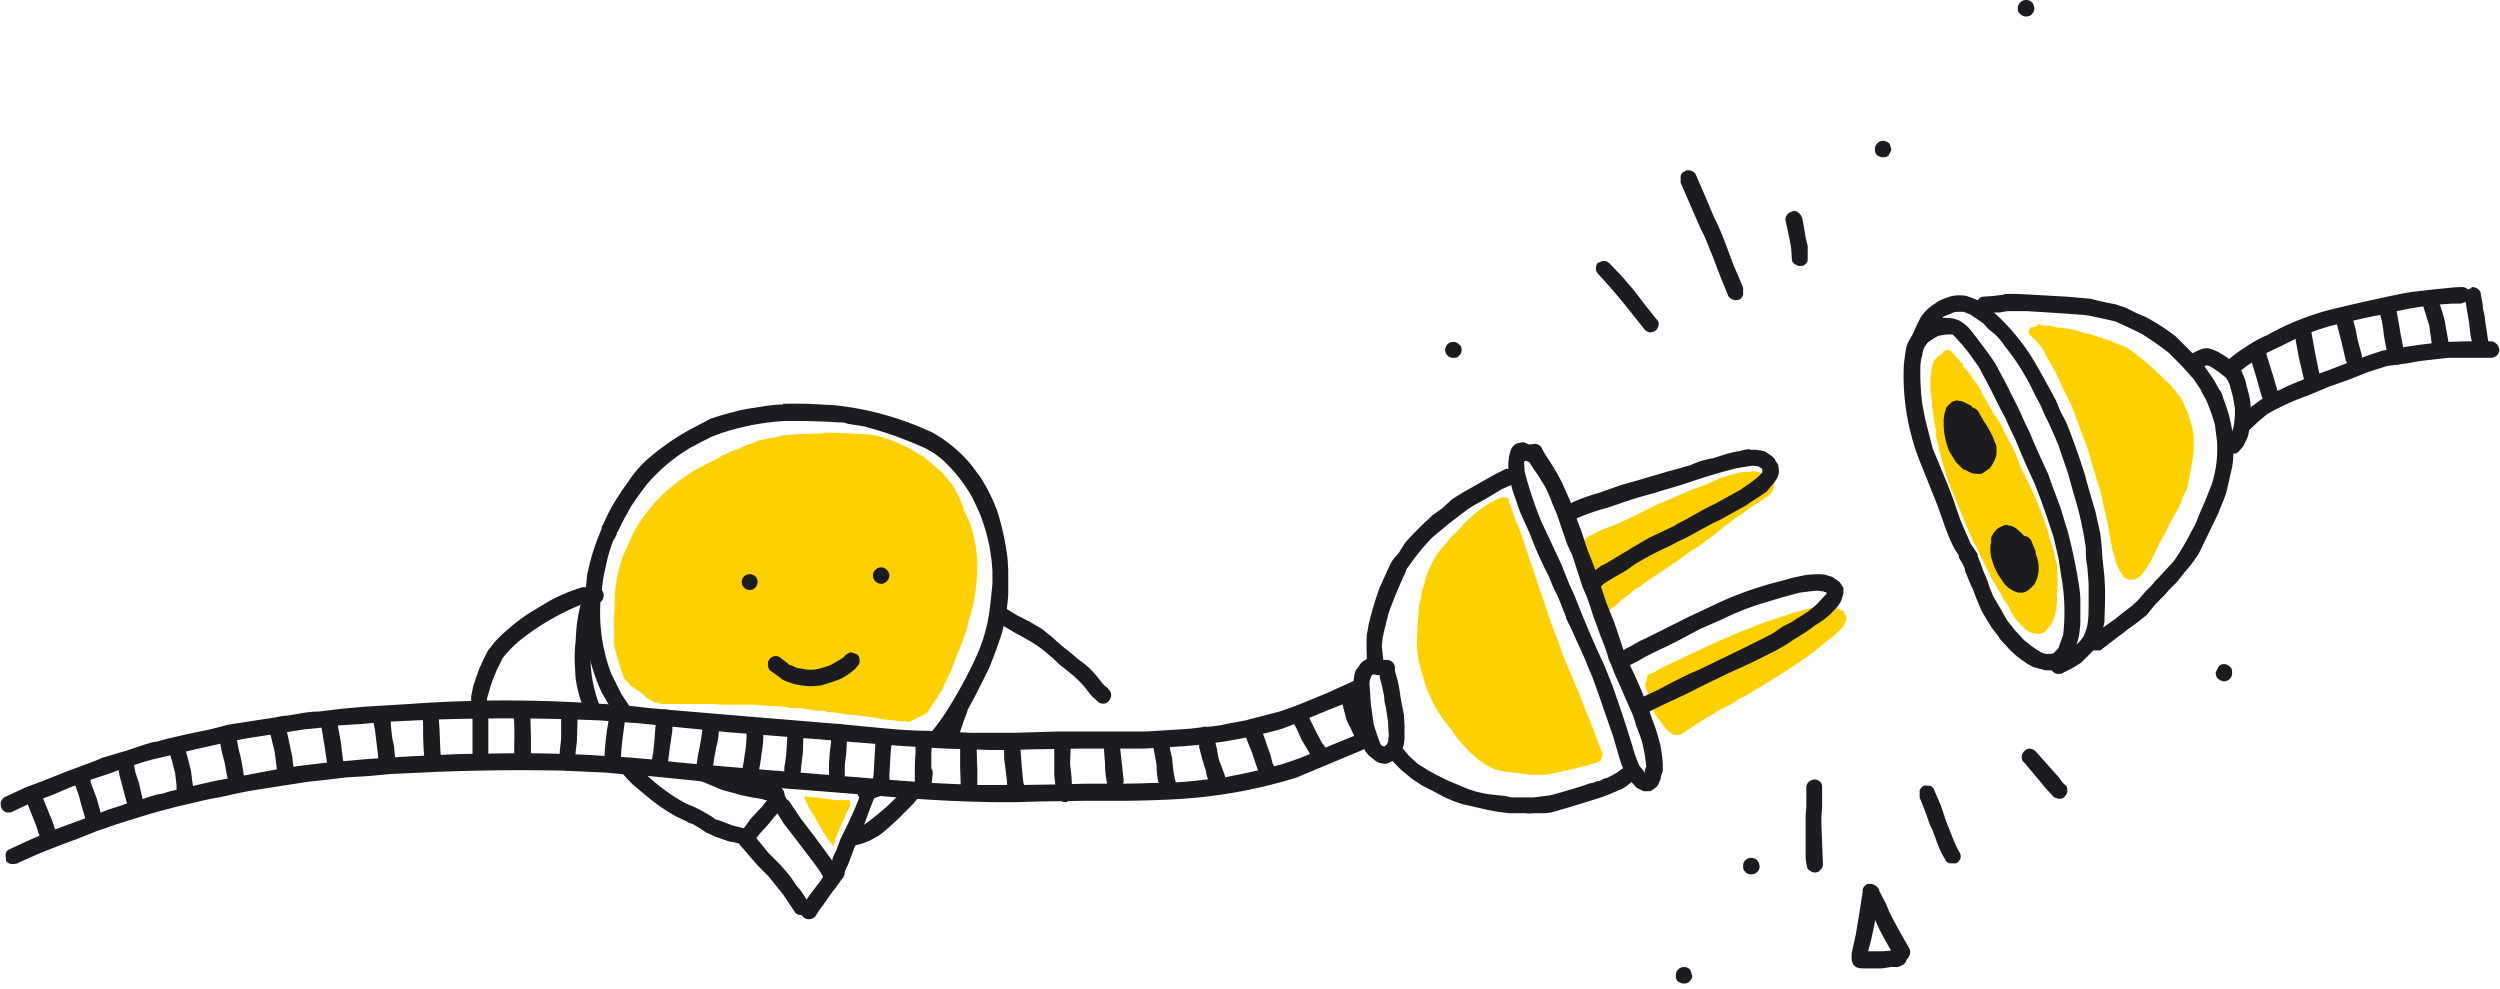 <svg xmlns="http://www.w3.org/2000/svg" width="364" height="144" fill="none"><path fill="#FFD000" d="M119.8 63.1h-.8l-1.6.1h-1l-1.3.1c-.8 0-1.6.2-2.3.4l-.7.1-.4.1-.5.1a5 5 0 01-.6.1l-2.1.8-1.1.5-.9.3-1 .5h-.2l-.7.5-2 1-.8.4-1.2.7-2 1.4-.5.4-.3.3-.2.1-.7.6-1.6 1.6-.3.4-.6.7-.7.9a19.7 19.7 0 00-2.2 4l-.9 2-.3 1-.3 1.1-.2 1v.1l-.2 1.1-.1 1.7v.8l-.1 2v1a17.9 17.9 0 010 2.4l.1 1 .1.3.7 2.4.6 1.7 1 1.1 1.5 1c.4.4.8.8 1.3 1l-.3-.1.8.4 1.2.3H104l.8.1h5.2l.6.1 1.7.1h.7l.7.1h.4l1.2.2h.6c.5 0 1.1 0 1.7.2h.2l1 .2h1.2l.6.2h.5l1 .1.9.2 1.3.1 1.7.2.6.1c.6 0 1.2.2 1.7.3l1.8.2 1 .1h.6l.5.1h.2l.6-.3 1-.5 1-.5.4-.7.3-.4.3-.5.6-.8v-.2l.5-.6.4-.9.1-.2.8-1.7.2-.5.2-.5.2-.6.2-.5a45 45 0 001-2.5l.5-1.4.5-2 .2-.6.4-1.6a36.5 36.5 0 00.5-4.7 20.1 20.1 0 00-1.1-6.8l-.1-.2a70 70 0 01-.8-1.7V74l-.4-1-.3-.7-.1-.2-.1-.2-.4-.7c-.2-.4-.4-.8-.7-1l-1.2-1.5-.3-.2-.9-.8-.7-.6-.2-.1c-.2-.3-.5-.5-.9-.7l-.8-.5h-.1l-.6-.4a30.8 30.8 0 00-3.3-1.5h-.2c-.8-.3-1.5-.5-2.3-.6a86.6 86.6 0 00-6.2-.3h-.7zM117 116.1c.2.2.3.3.3.5l.6 1.2.7 1.1.6 1.1 1.2 2 1 1.3v-.2-.1l.2-.5v-.3l.3-.7a17 17 0 011-2.3l.1-.3.5-1 .2-.4a2 2 0 000-1h-2l-2.9-.4c-.5 0-1 0-1.5-.2l-.2.2zM219 72.4a1 1 0 00-.3 0l-.2.1a11.6 11.6 0 00-2 1 20.7 20.7 0 00-3.6 3v.1l-1.6 1.6-1.7 2-.6.9a13.3 13.3 0 00-1.4 3.1l-.6 2.1-.1.7c-.1.5-.3 1-.3 1.6l-.2 2.4v.4l-.1 1.8c0 .7 0 1.5.2 2.4 0 .7.3 1.5.5 2.2l.3 1.1a17.2 17.2 0 001.3 3.3 19.4 19.4 0 002.7 4l.6.9.7.9a18.4 18.4 0 003.5 3.2c.7.5 1.5.8 2.2 1l1.2.2 1 .1 2.2.3h2.4l2-.4.8-.2 1-.2 1.9-.5h.2l.6-.2 1-.3c.2 0 .4-.2.5-.3v-.3c.2-.2.3-.5.2-.8l-.6-1.4-.7-2c-.2-.5-.5-1-.6-1.6l-.2-.3-.5-1.3-.3-.8-.4-1-.4-1-.2-.3c0-.3-.2-.5-.3-.8l-.2-.6-.2-.4-.9-2.1v0l-.7-2-.5-1.3-.7-1.8-.5-1.5-.8-2.4-.7-2-.3-.9-.4-1.3-.5-1.3-.3-1-1-3-.4-1-.3-.6-.7-2.1v-.2l-.3-.3v-.5c-.1-.3-.4-.4-.7-.4zM254.6 68.7h-.5a8 8 0 00-1.3.2l-2 .6h-.1l-2.2 1-2.2.8-3.9 1.7-.3.2h-.3l-1.8.9-2 1-1.5.7-.6.3-2.3.9h-.1l-1 .5-.8.4-.5.2-.4.4a.7.7 0 00.2.8v.7l.2.4.1.5.2.5.4 1.2.3 1.2c0 .3.2.5.3.7l.1.4.5 1.6v1l.2.4v.2c0 .2 0 .3.2.4l.3.3h.7l.1-.2.1-.1.4-.2.5-.5.1-.1.7-.6.6-.4 1.2-1 .6-.3.1-.1.1-.1 1-.7.4-.3 1.4-.9 1.5-1 .5-.4h.2l.4-.4.5-.3 1.3-1 .4-.2 1.5-1 .3-.3.6-.4.3-.2.6-.5 1.1-.9.7-.5 1-.8c.2 0 .3-.2.5-.3a12.7 12.7 0 00.9-.6l.2-.2 1-.7 1.3-.8 1-.7c.3-.3.7-.8.7-1.5 0-1.1-1.3-1.6-1.7-1.7a7 7 0 00-1.3-.3l-.7.1zM266.2 88.2h-.6l-2.2.4-2.2.6-2.1.7c-1.6.5-3.1 1-4.6 1.7l-.9.3-1.2.5-.9.4-1.4.6-3 1.4-1.3.6-4.2 2c-.5.4-1 .6-1.5.8-.1 0-.3.2-.3.4v.5c-.3.3-.3.6-.2 1l.3.8v.2l.4 1.1a9.7 9.7 0 001 2.3l.3.3 1 1.4.5.4.6.4H244.6l.6-.4h.2c0-.2.2-.2.3-.3l1.8-1.2 2-1.2 1-.6.8-.4 1-.5 1-.7.7-.3 1.3-.8a124.9 124.9 0 008-5.1l1.9-1.5a24.1 24.1 0 011.8-1.4l.8-.8.5-.5.3-.6.2-.3v-.3-.3l-.2-.4-.2-.4-.8-.4-.5-.2a2 2 0 00-1-.2zM297 47.2c-.3 0-.5.2-.6.4h-.2l-.6.1-.2.5c0 .2 0 .5.2.6l.1.1.7.7a7.9 7.9 0 011.5 2.1l.3.6a35.8 35.8 0 011.8 3.4l.3.7.5 1A56.7 56.7 0 01302 60l.3.9.1.3.2.3v.2l.8 2.1.4 1.1.5 1.5.1.5.7 2.2.1.5c.4 1.2.8 2.4 1 3.7l.5 2 .4 2.2.1.5.3 1.7.6 2.2a7 7 0 001 1.9c0 .2.3.3.4.4l.4.2h.5c.4 0 .9-.2 1.3-.6l.7-.9.3-.5.3-.4.5-1 .6-1.2.3-.7.8-1.4.2-.4.4-.9.7-1.2.2-.4.3-.5.6-1.2.2-.7.2-.4V72l.4-.8.4-1.8.4-2.3v-.1l.2-1.1v-1.2c0-.8 0-1.6-.2-2.4a18.6 18.6 0 00-1.2-3.4l-.5-1L316 56l-.6-.5-.2-.2-.5-.5-.3-.3-1.6-1.5-1.9-1.5c-.6-.5-1.3-1-2-1.2l-2-.8-.7-.2-.4-.2h-.2l-1-.4-.6-.1-1.2-.3-.2-.1-.7-.2-1-.2h-.5a2 2 0 00-.3-.1h-.4l-.5-.1-.9-.2h-.9-.1l-.4-.2zM283.5 51c-.2 0-.5 0-.6.3v.2h-.1c-.5.2-.8.5-1 .8-.2.1-.2.3-.3.4l-.1.4-.1.3a12.9 12.9 0 000 5v.6l.3 2.2.3 1.6v.7l.5 2.2.6 2.2.3 1v.2l.2.4v.2h.1V70l.2.3.2.7.2.4.3.7.5 1.3.8 1.9.7 1.7.1.3.2.5.3.5.3.7.2.3.9 1.9 1 2 .5 1 .2.4.4.6.3.6.3.4.5 1 .4.6.2.2.4.8v.2c.2.1.2.3.3.4l.3.5.1.1.7.8.9.9.7.4.7.2h.6c.4-.1.8-.3 1-.6l.6-.7.3-.6.2-.5.3-1.2.1-1.2v-.2-1l.1-1.2-.1-2.4c0-.3 0-.8-.2-1.1l-.2-1v-.1l-.3-1-.2-.6-.2-.5-.2-1-.4-1.2-.6-1.5c0-.3-.2-.5-.3-.8a19 19 0 00-.8-2l-.2-.4-.3-.6-.3-.7-.1-.2-1-2-.5-1.3a26 26 0 01-.3-.8l-.5-1-.4-.7-.2-.4-1-2-.6-1-.6-.8-.1-.3-1-1.7-.1-.2-.3-.4-.1-.4-.2-.4a9 9 0 00-.8-1.1l-.8-1.2-.2-.2-.7-.8V53l-.4-.4-.4-.4-.5-.6-.2-.2-.2-.2-.2-.2-.4-.1z"/><path fill="#1B1B20" d="M113.4 116.4c-.5.3-.8 1-.4 1.7l1.1 1.8 1.4 1.8 3.2 4.2.7 1 .3.5.4.7c.3.6 1 .7 1.6.4.6-.3.8-1 .4-1.6l-.3-.7a261.4 261.4 0 00-3.2-4.4l-1-1.3-1-1.3-1.6-2.4c-.2-.3-.6-.6-1-.6l-.6.2z"/><path fill="#1B1B20" d="M125.6 114.9a65.4 65.4 0 01-2.7 6.2l-.5 1-.6 1.6-.7 1.5.2-.3-.5 1.4c-.2.3 0 .6 0 .9.2.2.5.5.8.5h.9l.5-.8.4-.9v.1l1-2.7.2-.4.7-1.8.7-1.6a44 44 0 011.3-3.4c.2-.3 0-.7 0-1l-.8-.5h-.3c-.2 0-.4 0-.6.2zM114 58.9c-1.3 0-2.5.2-3.7.4-1.2.2-2.3.3-3.5.7a30 30 0 00-3.4 1l-1.9 1a35.2 35.2 0 00-7.6 5.2 16.3 16.3 0 00-2.4 2.9l-1 1.4-.9 1.4a24.9 24.9 0 00-1.7 3.3l-.3.5v.3a33.6 33.6 0 00-1.7 4.9l-.4 1.7-.2 2-.2 1.6v3.4a27.8 27.8 0 002.5 10.2l.8 1.4.9 1.5.3.5 2.9.2h.3l-.5-.5-.8-1.3-1-1.5-1.5-3a25.1 25.1 0 01-1.3-12.9l.2-1.4.4-1.8a20 20 0 011-3.3l.2-.3.3-.6v-.2l.2-.3.9-1.8 1-1.8 1.1-1.6 1.2-1.6.7-.8 1-1a26 26 0 014.6-3.5l1.5-.8 1.6-.8-.3.1 1.9-.7a36.1 36.1 0 019-1.7h3.2l3.2.1 1.4.1c.5 0 1 0 1.4.2l2.5.4 2.4.7a56.5 56.5 0 016.5 2.5l.7.4.8.5 1 .8 1 1a23 23 0 013.2 4.3l1 2.1a26.3 26.3 0 012 8.8V85l-.2 2-.2 1.7a23.7 23.7 0 01-2 7 65.7 65.7 0 01-4 7.4 30.3 30.3 0 01-3.2 4.3h2.1l.9.1.8-1 1.1-1.6 1-1.4a84 84 0 002.4-4.6l.8-1.6a67.5 67.5 0 001.9-5.2 30 30 0 00.9-5.5v-1.7V83l-.1-1.7a40 40 0 00-1.5-6.9 26.5 26.5 0 00-2.5-5l-1.2-1.6a19.8 19.8 0 00-5.7-4.8 44.3 44.3 0 00-14.3-4l-3.8-.2a65.7 65.7 0 00-3.7 0z"/><path fill="#1B1B20" d="M127 113.8l-1.3.4c-.6.2-1 .9-.8 1.5.2.6.8 1 1.5.8l1.8-.6 1.5-.8a17 17 0 001.7-1.1l-1.4-.2-2.2-.2h-.3a3 3 0 00-.5.2zM98.6 111.9l2.4 1.4 2.7 1.1 1.4.6 1.5.4 1.4.4 1.5.3 1.8.3h-.3l1 .2.5.2c.6.3 1.3.1 1.6-.4.3-.6.1-1.4-.4-1.7l-.7-.3h-.4l-.5-.2-.5-.1-.9-.2-1.1-.2-1.3-.3-1-.3-2.3-.7-1.8-.8h-.1l-1.5-.1-4.1-.3 1.1.7z"/><path fill="#1B1B20" d="M112.5 115.8l-.8.7-.7.9-1.6 1.7-1.7 2.3a1 1 0 00-.2 1c.1.2.3.5.6.6.3.2.6.2.9.1h.3l.4-.5.9-1.2 1.2-1.3 1.2-1.5c0 .1 0 .2-.2.3l.6-.7.8-.7c.5-.5.4-1.3 0-1.7-.2-.2-.5-.4-.9-.4-.3 0-.6.2-.8.4zM121.4 126c-.3 0-.5.2-.7.5l-.8 1.2.1-.3-.5.8-1.6 2.1-.6.9-.6.9c-.3.5-.1 1.3.5 1.6.5.3 1.3.1 1.6-.4l.5-.8.6-.8 1.4-2 .6-.7-.2.2 1.1-1.5c.4-.6.1-1.3-.4-1.7l-.6-.1h-.4z"/><path fill="#1B1B20" d="M107.8 121.4c-.3.2-.4.5-.4.9 0 .3.2.5.4.8l2.6 3 1.5 1.5 1.2 1.5.9 1.1.2.3 1.4 2.1c.3.6 1 .8 1.6.5.6-.3.8-1.1.5-1.7-.5-.8-1-1.7-1.7-2.4l-.2-.3a14.8 14.8 0 00-1.5-2l-.7-.8-1-1-.8-.8-.8-1-1.5-1.8a1 1 0 00-.9-.3c-.3 0-.6.2-.8.4zm6.3 9l-.1-.1.1.1zm0-.1s-.1 0 0 0l-.2-.1h.1zM86.3 84.3c-.3 0-.6.3-.7.6a13.8 13.8 0 00-1.1 3.3c-.3 1.2-.5 2.4-.6 3.7l-.1 1.6a19.8 19.8 0 00-.1 3.4l.1 1.8a20.4 20.4 0 001.4 5l.6.1 2.1.2-.6-1.3a19.7 19.7 0 01-1.3-6v-1-.8l.2-1.8.1-1.8a43.4 43.4 0 011.1-5l.2-.2v-.3-.7c0-.3-.2-.5-.5-.7a1.1 1.1 0 00-.8 0z"/><path fill="#1B1B20" d="M89.8 111.5c.7 1 1.4 1.8 2.3 2.7l2.4 2a26.2 26.2 0 004 2.7l1.7.8h-.2l.9.3 1 .6.9.6 1.3.6 2 .7c.6.1 1.3.2 2 .5l.9-.1c.2-.2.5-.4.5-.7v-1l-.8-.5-2-.5-2.1-.8c-.3 0-.6-.2-.8-.4l-1-.6-.9-.5-1-.5a10 10 0 01-1.2-.5l-1.2-.7a28.8 28.8 0 01-4.5-3.5l-1.7-1.8H91l-1.8-.2.6.8zM139 102.4c-.3.2-.4.4-.5.7l-.3.8-.3.7-.3 1-.4 1-.4.8h.2l2.3.2.1-.1a16.8 16.8 0 00.8-2.2l.3-.8.3-.8c.1-.3 0-.6-.1-.9-.2-.3-.4-.5-.7-.5h-.3l-.7.1zM131.8 114.8l-1.5 1.5a34.7 34.7 0 01-4.8 4l-1.3.4c-.6.1-1 .9-.8 1.5 0 .3.2.6.5.7.3.1.6.2 1 .1a10 10 0 001.7-.6l1.3-.7c1-.7 1.8-1.5 2.7-2.3l2.3-2.3 1-1.2c.5-.4.9-.9 1.2-1.4l.2-.2-2.6-.2h-.3l-.6.7zM108 84.7c0 .7.5 1.2 1.2 1.2.6 0 1.1-.5 1.1-1.2 0-.6-.5-1.1-1.1-1.1-.7 0-1.2.5-1.2 1.1zM127.1 83.8c0 .7.6 1.2 1.2 1.2s1.2-.6 1.2-1.2-.6-1.2-1.2-1.2-1.2.5-1.2 1.2zM123.7 95l-.3.2a1 1 0 00-.4.3l-.3.3-1.7 1c-.8.3-1.7.6-2.5.7h-1l-1.1-.2c-.4 0-.7-.2-1.1-.4l-.4-.1-.3-.3a10 10 0 01-.8-.6c-.5-.5-1.2-.5-1.7 0-.4.4-.4 1.2 0 1.7l1.4 1c.3.3.7.5 1 .6a8.4 8.4 0 002.2.6l1 .1h.8l1-.1a27 27 0 003-1 11 11 0 002-1.4l.5-.6c.2-.3.2-.6.1-1 0-.2-.2-.5-.5-.6l-.6-.2h-.3zM84.8 85.5a25 25 0 00-4.8 2l-3 1.8a29 29 0 00-5 4.2l-1 1.3-.6 1.2-.6 1.3-.5 1.4-.4 1.2-.3 1.5v.4c0 .2 0 .4.2.6.1.2.4.4.7.5.3 0 .6 0 .9-.2.2-.1.5-.4.5-.7 0-.6.3-1.1.4-1.7l.4-1.2.7-1.7.8-1.6c.7-.9 1.5-1.7 2.3-2.4a36.3 36.3 0 019.7-5.6h1.6c.3 0 .6-.1.8-.3.2-.2.3-.6.3-.9 0-.3-.2-.6-.4-.8l-.2-.2-.7-.1h-.8-1.1zM71.8 99zM145.4 88.4c-.3.1-.5.3-.6.6-.2.3-.2.6-.1 1 0 .2.3.4.5.6l2.7 1.6a82.7 82.7 0 012.5 1.4l.9.6a28.1 28.1 0 012.9 2.5l2 1.6a17 17 0 011.7 1.7l.7.9.5.6.5.4a1.2 1.2 0 001.6.4c.5-.4.8-1.1.4-1.7l-.4-.5-.3-.2-.3-.3c-.7-.9-1.4-1.8-2.2-2.5A12 12 0 00157 96l-1.4-1.2c-1-.7-1.8-1.5-2.6-2.2-.6-.4-1-.9-1.6-1.2l-1.5-.9-1.8-.9-1.8-1.1a1 1 0 00-.6-.2l-.4.1zm12.3 11.5z"/><path fill="#1B1B20" d="M198 106.8l-4.4 1.8-4.4 1.8-2.3.8-2.2.6a92.7 92.7 0 01-5 1.1l-1.4.3-1.5.2-1.2.1-1.7.2c-2 .2-4.1.3-6.2.3-4.3.2-8.5 0-12.8.2l-6.7.1h-6l-6.5-.3-6.8-.5-6.2-.5-6-.5a1041.2 1041.2 0 01-18-1.5l-3.5-.4-3.4-.3-6.5-.4a198.5 198.5 0 00-12.6-.2l-6.2.1-6.3.3-6.5.4-3.4.3-3.3.3-3.3.4-1.3.2c-.6.1-1.3.3-2 .3l-6.4 1.2-2.7.5-3.5.8-3 .7-1.3.4c-.5 0-1 .2-1.4.3l-3 1c-.6 0-1.2.3-1.8.5l-1.6.5-1.2.5-1.7.6-2.7 1-3 1.1-2.8 1.2-3 1.4c-.3.1-.4.4-.5.7l.1 1c.2.2.5.4.8.4H2l.6-.1.1-.1 2.7-1.2a142 142 0 015.7-2.2l3-1.2 2.9-1 3.2-1 1.3-.4 1.4-.4 3-.8c2-.4 4-1 6-1.3l2.7-.6 1.5-.3 1.2-.2 6.4-1 1.3-.2 2-.2 3.3-.4 3.3-.2 3.2-.3 6.4-.3a315.5 315.5 0 0118.7-.2l6.4.3a113.1 113.1 0 005.3.4l13 1.3 12.9 1 12.4 1a213.6 213.6 0 0013.2.6h2.7l3.3-.1 6.7-.1h6a165 165 0 006.7-.2 72.7 72.7 0 0018.3-3.2l5.5-2.3 4.3-1.8c.3 0 .6-.2.7-.5.2-.3.2-.6.1-1 0-.3-.3-.5-.6-.6l-.5-.2h-.3z"/><path fill="#1B1B20" d="M47.6 103.7c-.7 0-1.1.7-1 1.4.3 1 .4 2.1.6 3.2l.5 3.3c0 .3.2.6.5.7.3.2.6.3.9.2.3 0 .6-.2.7-.5.2-.3.3-.6.2-.9l-.4-3.2-.6-3.3c0-.3-.3-.6-.5-.8l-.7-.2h-.2zM54.9 103.1c-.3.2-.5.4-.6.7v.3.7l.3 1.5.2 1.7.2 1.6.1.9.1.7a1.2 1.2 0 002.3-.5v-.7l-.1-.9c0-.6-.2-1.1-.3-1.7l-.2-1.8v-.8l-.4-1.1c-.1-.3-.4-.5-.7-.6h-.4a1 1 0 00-.5 0zM62.4 102.5c-.7.2-1.1.8-1 1.4l.2 1.3c0 2 0 4 .3 6 0 .6.8 1 1.4.9.3 0 .6-.3.8-.5.1-.3.2-.6.1-1l-.1-1.7-.1-2.6-.1-1.5-.1-1.3c-.1-.6-.7-1-1.2-1h-.2zM68.8 103.9V110.7c0 .3.2.5.5.7.2.2.5.3.9.2.3 0 .5-.3.7-.5.2-.3.2-.6.2-.9v-1.1-1.6-1.8-1.6c0-.7-.5-1.3-1.1-1.3h-.1c-.6 0-1.1.5-1.1 1zM75.8 102.6c-.3 0-.6.2-.8.5-.2.2-.2.6-.2.9v.5c.2 2 0 3.9.1 5.8l.3.9.8.4c.4 0 .7-.1 1-.3l.3-.9v-3.2l-.1-3.7c0-.3-.3-.6-.5-.8l-.7-.2h-.2zM82.2 103.4c-.3.2-.5.6-.5.9v3.3l-.2 1.8v1.8l.2.6c.2.2.5.4.9.4.3 0 .6 0 .8-.3.2-.2.5-.5.4-.8v-1.5l.2-1.7.1-3.5c0-.3 0-.6-.3-.9l-.8-.4c-.3 0-.6.1-.8.3zM88.7 103.9c0 1-.3 2-.4 3a43 43 0 00-.3 3.4c0 .6.5 1.2 1.2 1.2.6 0 1.2-.4 1.2-1a36.4 36.4 0 01.3-3.4l.4-3c0-.7-.5-1.3-1.1-1.3h-.1c-.6 0-1.2.5-1.2 1zM95.6 104.4a41.8 41.8 0 00-.3 3.3l-.2 1.9-.3 1.7c0 .6.5 1.2 1.2 1.3.3 0 .6-.1.8-.3.3-.3.4-.5.4-.8l.2-1.7a7920.7 7920.7 0 01.5-3.5v-1.8c.1-.6-.4-1.2-1-1.2h-.1c-.7 0-1.2.5-1.2 1.1zM102.3 105.4c0 1-.2 2.1-.4 3.2l-.3 1.5-.2 1.4a1.2 1.2 0 002.4.2l.2-1.4.3-1.6c.3-1 .4-2.1.4-3.2 0-.6-.4-1.2-1-1.2h-.2c-.6 0-1.1.4-1.2 1zM109.1 105.3c-.2.2-.4.5-.4.8 0 1 0 2.2-.2 3.3l-.2 1.4-.3 1.7c0 .3 0 .7.3 1 .2.1.5.3.8.3.3 0 .7 0 .9-.3l.4-.8.3-1.6.2-1.5c.2-1.1.3-2.2.2-3.3v-.3l-.3-.6c-.2-.2-.5-.4-.8-.4h-.1a1 1 0 00-.8.3zM114.7 106.3l-.2 3.1a16.8 16.8 0 01-.3 2.3v.8c0 .3.3.6.5.8.3.2.6.2 1 .2l.7-.5.2-.7v-.1l.1-1 .2-1.6.1-3.2c0-.6-.4-1.2-1-1.2h-.1c-.6 0-1.2.4-1.2 1zM121 106.5v1.6l-.2 1.6-.1 1.6v1.8c0 .6.7 1 1.4.9.3 0 .5-.2.7-.5.2-.3.2-.6.2-1v-1.1l.2-1.6.1-1.6v-1.5c0-.4 0-.6-.3-.9-.2-.2-.5-.4-.8-.4-.7 0-1.3.5-1.3 1.1zM127.5 107.3l-.1 1.9-.1 1.7-.1 1.8-.1.8v1c.1.7.8 1.1 1.4 1 .6-.2 1-.7 1-1.4v-1.4l.1-1.8.1-1.6.2-1.9c0-.6-.5-1.2-1.1-1.2h-.1c-.6 0-1.1.4-1.2 1zm2 6.7zM133.3 108v1.6l-.1 1.7V114.8c.1.5.6 1 1.1 1 .3 0 .7-.1.9-.3l.2-.3.2-.6.2-2c0-.2 0-.5-.2-.7v-.5-1.6l.1-1.7c0-.6-.5-1.2-1.1-1.3h-.1c-.6 0-1.1.5-1.2 1.2zM140.2 108c-.2.2-.4.5-.4.8v3l.1 3v.3l.3.6c.2.2.5.4.9.4.3 0 .6-.1.8-.3.2-.2.5-.5.4-.8v-3l-.1-3v-.4c0-.2-.2-.3-.3-.5-.2-.2-.5-.4-.8-.4h-.1c-.3 0-.6.1-.8.3zM146.2 108.5V110.4l.2 1.6.2 1.6c0 .6.1 1.2.3 1.7.2.3.4.5.7.6h1c.2-.2.5-.4.5-.7.2-.3.1-.6 0-.9-.2-.7-.2-1.5-.3-2.3l-.2-2.6v-.8c0-.7-.5-1.2-1.1-1.3h-.1c-.6 0-1.2.5-1.2 1.2zM154 107.6c-.3.2-.4.5-.5.8v4.4l.3 3c0 .6.8 1 1.4 1 .3-.1.6-.3.7-.6.2-.2.3-.6.2-.9v-.7l-.1-1.6-.2-1.8.1-2.6c.1-.7-.4-1.3-1-1.3h-.2c-.2 0-.5 0-.7.3zM161.5 107.2c-.3 0-.5.2-.7.5l-.1.3v.6l.2 2.7c0 1 .1 1.9.3 2.8 0 .6.8 1 1.4 1 .7-.2 1-.8 1-1.5l-.3-2.8-.3-2.7c0-.3-.3-.6-.5-.7-.2-.2-.5-.2-.7-.2h-.3zM168.7 106.8c-.3 0-.5.2-.7.5-.2.2-.2.6-.2.9l.3 1.5.3 1.7c0 1 .1 2 .4 3 .1.3.2.6.5.7.3.2.6.3 1 .2.2 0 .5-.2.7-.5.2-.2.3-.6.2-.9-.3-1-.4-2-.5-3 0-.6-.2-1.1-.3-1.6l-.2-1.6c-.1-.6-.7-1-1.2-1h-.3zM175.4 105.8c-.3 0-.6.3-.8.5l-.1.3v.6l.1 1.6a45.3 45.3 0 001 3.5c0 .6.3 1.1.5 1.7.1.2.4.5.7.5.3.2.6.1 1 0 .2-.1.4-.4.5-.7.2-.3.1-.6 0-1l-.6-1.6c-.3-.7-.4-1.4-.5-2.1l-.3-1.2v-1.1l-.6-.8-.7-.2h-.2zM181.6 105c-.5.3-.8 1-.5 1.6l1.2 3 1 3c.3.7 1 .9 1.6.6.3-.1.5-.4.6-.7v-1l-.2-.3-.3-1.2-.6-1.7c-.3-1-.7-2-1.2-2.8-.2-.5-.6-.7-1-.7-.2 0-.4 0-.6.2zM188.5 102.9c-.6.3-.8 1-.6 1.6l.9 1.6.7 1.6.9 1.5.9 1.5c.3.5 1 .8 1.6.5.5-.3.8-1 .5-1.6-.3-.5-.5-1-.9-1.4l-.8-1.5-.8-1.6-.8-1.7c-.2-.4-.7-.7-1.1-.7a1 1 0 00-.5.2zM196.2 99.8c-.7.1-1 .7-1 1.4l.3 1.5.4 1.5c.1.6.4 1.2.7 1.7l.6 1.3c.2.6 1 .9 1.6.6.3-.2.5-.4.6-.7v-1c-.3-.3-.4-.7-.6-1.1l-.6-1.2-.3-1.5-.3-1.6c-.1-.6-.6-1-1.2-1h-.2zM40.2 104.8c-.7.1-1 .7-1 1.4l.8 3.3.2 1.6.2 1.7c0 .2.3.5.5.7.3.2.6.3 1 .2.2 0 .5-.3.7-.5.2-.3.2-.6.2-1l-.2-1.5c0-.6-.2-1.1-.3-1.7l-.7-3.3c-.1-.6-.6-1-1.2-1h-.2zM33 106.2l-.8.5c-.2.3-.2.6-.2 1a21.2 21.2 0 00.7 3.3l.3 1.7.2.8c0 .5 0 1 .4 1.3.2.3.5.4.8.4.4 0 .7 0 .9-.3.4-.3.6-1 .3-1.4l-.2-1.3-.3-1.7-.4-1.6-.3-1.7c-.1-.6-.6-1-1.2-1H33zM25.5 107.8l-.7.5c-.2.3-.3.6-.2 1l.5 1.7.4 1.6.2 1.7c0 .6 0 1.2.3 1.7.3.6 1 .9 1.6.6.6-.3.8-1 .6-1.5l-.2-1.3-.2-1.6-.4-1.6-.5-1.8c0-.4-.2-.6-.5-.8a1.2 1.2 0 00-.9-.2zM18 109.7c-.3.1-.6.3-.7.5-.2.3-.3.6-.2 1l.3 1.7.4 1.5.8 3c0 .3.2.6.5.8.2.2.5.2.9.2.6-.2 1-.8.9-1.5l-.7-3-.5-1.5-.3-1.7c0-.3-.2-.6-.5-.8l-.7-.2H18zM11.5 111.8l-.8.5c-.1.3-.2.7-.1 1l.9 2.6.4 1.5.5 1.7v.3l.5.4c.2.2.6.3.9.2.3 0 .5-.3.7-.5.2-.2.3-.6.2-1l-.6-2.2-.9-2.4c0-.4-.2-.8-.3-1.1l-.1-.3-.4-.5-.7-.2h-.2zM4.6 114.4c-.7.1-1 .8-1 1.4L4 117l.5 1.3.8 2 .3 1 .4 1c0 .5.5 1 1 1a1.2 1.2 0 001.4-1.1c0-.2 0-.4-.2-.6v-.3c-.3-.8-.5-1.7-.9-2.5l-1-2.5-.2-.9c0-.6-.6-1-1.2-1l-.2.1zM283 46.3h-.8l-1 .4c-.7.2-1.2.6-1.7 1l-.7.6-.5.7-.4.7c-.3.5-.4 1.2-.5 1.8l-.2 1.6a34 34 0 002.3 14l2.6 6.5 1.2 3.4c.4 1 .8 2.1 1.4 3.1l.5.8v.3c.4.6.7 1.1.9 1.7 0 .4.3.8.4 1.2l.6 1.4v-.1a65.7 65.7 0 001.4 3.5l.7 1.2.8 1.3 1 1.3c.2.4.6.8 1 1.2a12.3 12.3 0 002.4 2.2l.7.5.9.5 1.8.5h1.2l1-.3 1-.8a5 5 0 001.2-2l.5-1.9.2-1.7v-3.4c0-1.2-.2-2.3-.4-3.5a81 81 0 00-1.4-6.5l-1.1-3.6-1.2-3.2-.6-1.7-.6-1.3-1.4-3.1-.7-1.7-.7-1.4-.7-1.6-.8-1.6-1.5-3c-.6-1-1-2-1.7-3l-1-1.4-1-1.3-.9-1.2c-.4-.5-.8-1-1.3-1.3-.7-.6-1.6-.8-2.4-.8a1 1 0 00-.5 0zm1 2.4h.3l.5.5.9 1 .9 1.1 1.5 2.1 1.6 3 1.5 3 .8 1.5a49.3 49.3 0 001.4 3l.7 1.7a116 116 0 002.1 4.7l1 2.6.8 2.3 1 3 .7 3 .5 3.2a29.2 29.2 0 01.2 8l-.6 1.7c0 .2-.2.4-.3.5l-.5.5-.3.1h-.7c-.4 0-.8-.2-1.1-.4l-.5-.3-.7-.5-1-.8-1.3-1.4-1.1-1.4a14 14 0 01-.7-1.2l-.7-1.2-.7-1.2-.6-1.5-.2-.7-.3-.7a17.8 17.8 0 01-.7-1.8l-.4-1-.1-.5-1-1.5-.7-1.6-.7-1.6-.6-1.7c-.7-2.2-1.6-4.3-2.5-6.5l-1-2.4-1.1-4.3-.4-2.1a35 35 0 01-.3-4.6c0-1 0-1.8.3-2.6 0-.5.2-.8.3-1.2l.3-.5 1-.7.7-.4 1.2-.2h.5z"/><path fill="#1B1B20" d="M292.3 76.4a2 2 0 00-.8.2l-.4.2a2 2 0 00-.5.4l-.4.5-.3.6V79l-.1.5c0 .7 0 1.4.2 1.9a9 9 0 001.5 3.1 4 4 0 001.8 1.6l.6.2h.6c.4-.1.8-.3 1.1-.6l.6-.6.3-.6.1-.3c.2-.7.3-1.4.2-2 0-.5-.2-1-.4-1.6v-.3l-.7-1.7c-.2-.2-.4-.5-.7-.5l-.3-.1c-.7-.7-1.4-1.5-2.4-1.5zM285 58.3h-.2l-.6.2-.8.8-.3 1-.1.7v.8c0 1.3.3 2.6.8 3.9l1 1.6 1 1 .5.2.8.4.7.1h.7l1.2-.8c.5-.7 1-1.5 1-2.4 0-.4 0-1-.2-1.3l-.4-1a15 15 0 00-1-1.8l-.4-.6-.6-1.1c-.2-.3-.5-.6-1-.7 0-.1 0-.2-.2-.3h-.1a7 7 0 00-1.2-.6h-.2l-.4-.1z"/><path fill="#1B1B20" d="M285.2 43c-.6 0-1.1.1-1.6.3a5.8 5.8 0 00-2 1 6.1 6.1 0 00-2 2l-.5 1-.8 1.8c-.2.6.2 1.3.8 1.5h.9c.3-.2.5-.4.6-.7l.8-2 .6-.8 1-1a7 7 0 011-.4c.3-.2.7-.3 1.2-.3h.7l1 .4 1.9 1.3.7.8 1 .8a10.3 10.3 0 011.4 1.7 34.3 34.3 0 014.4 7.1l.8 1.5.6 1.4.7 1.4.7 1.6.6 1.4.4 1.2 1 2.9.8 2.9a50 50 0 011.8 8c0 .9 0 1.8.2 2.6l.2 2.5v3.2c0 1 0 2-.2 3a9 9 0 01-.5 1.5l-.5.7-.2.2-.3.3-.5.4-.7.6-.8.4-1.2.6a1.2 1.2 0 001.1 2.2l1.4-.7 1.3-.8.6-.6.5-.5.2-.2.5-.5.6-.9.4-.8.2-.7.4-1.7.1-3.2v-.8-.8l-.1-1.9-.3-2.8a44.4 44.4 0 00-.3-3.4l-.7-3.2-.8-2.7-.4-1.4-.4-1.5-1-3-1.1-3-.6-1.5-.8-1.5-.6-1.5-.7-1.3-1.6-2.9-.8-1.4-.8-1.3a33.3 33.3 0 00-3.9-4.8l-2-1.9a8.2 8.2 0 00-3-1.6c-.4-.2-1-.2-1.4-.2.1 0 0 0 0 0z"/><path fill="#1B1B20" d="M291.8 42.9l-1.7.2-1.4.1c-.3 0-.6.3-.7.5-.2.3-.3.6-.2 1 0 .2.3.5.5.7l.3.1h2.5l1.2-.2h2.8l3.2.2 3 .2c1 .1 2.1.1 3.1.3l2.3.5 1.3.3 1.1.5 1.5.7 1.4.7 1.8 1.2 1.9 1.4 1.9 1.9.9 1 .9 1 1.2 1.8-.2-.2.8 1.4a26 26 0 011.3 3.7l.3 2.4a16.9 16.9 0 01-.8 6.3l-1 2.5-1 2.3c-.2.7-.6 1.4-1 2.1a33.2 33.2 0 01-2.5 4.2l-1.1 1.2-1.3 1.4-.4.4-.3.4-1 1-1.1 1.3-1 .9-1.2.9-1.1.9-1 .7-.7.5-.6.5-.6.4-.6.5-.4.5v1l.7.5h1l1.3-1 1.3-1a12.1 12.1 0 001.3-1l1.4-1 1.5-1.2 1.2-1.5.7-.7.8-.8.4-.5.2-.2 1-1 1.2-1.5 1-1.2 1-1.4 2.9-6c.4-1.1.9-2.1 1.2-3.2l.8-3.5c.2-1.1.2-2.3.2-3.4a20.3 20.3 0 00-1.5-6.6c-.1-.5-.3-1-.6-1.3l-.7-1.3-2-2.9-1.1-1-1.2-1.2-1.4-1.4-1.4-1a32 32 0 00-3-1.8l-1.2-.5-1.6-.8-1.5-.5a44.4 44.4 0 01-3.6-.8l-3.4-.3-3.5-.2-3.6-.2H291.8zm-1.5.2h-.1.1zm-.6 2.4z"/><path fill="#1B1B20" d="M319.3 51.4c-.6.2-.8 1-.5 1.6 0 .2.3.5.6.5.4.2.7.1 1 0a7.4 7.4 0 01.9-.3c.3 0 .6.2.9.4l-.3-.2 1.2.8 1 .8.2.3.3.6.5 1.8.3 1.7a13 13 0 01-.2 2.8l-.4 1.2-.3.4-.1.2c-.5.4-.6 1.1-.2 1.6.5.5 1.3.6 1.7.2l.7-.8.4-.8c.3-.5.4-1.1.5-1.7l.2-1.6v-1.5c0-1.1-.3-2.2-.6-3.2-.1-.6-.3-1.3-.6-1.8 0-.3-.3-.6-.5-.8l-.8-.8-1-.8-1.3-.8-.5-.2a3 3 0 00-1-.3h-.1c-.7 0-1.4.4-2 .7z"/><path fill="#1B1B20" d="M358.5 41.8c-1.3 0-2.5.2-3.8.3l-3.5.4c-2.5.4-4.9 1-7.3 1.5l-3.4.8a38.2 38.2 0 00-10.4 4c-1 .4-2 1-2.8 1.5l-1.5 1-1.3 1c-.5.5-.5 1.2-.1 1.7s1.2.6 1.7.1l1-.8.9-.6 2.2-1.4 2.3-1.1 1.2-.6a31 31 0 017.1-2.5l3.5-.8 3.5-.7a46.8 46.8 0 019.5-1.4h1l.9-.3c.2-.2.4-.5.4-.9a1.1 1.1 0 00-1-1.2zM355.6 49.8l-3.3.4-3.4.5-1.6.3c-.5 0-1 .3-1.5.4l-3.4 1.2-3.1 1.2L336 55l-2.7 1.1-2.7 1.3c-.9.4-1.7 1-2.5 1.6-.8.5-1.4 1.2-2.1 1.9-.3.2-.4.5-.4.8 0 .3 0 .6.3.9.4.5 1.2.5 1.6 0l1.4-1.3 1.2-1a35 35 0 015.9-2.7l3.1-1.3 3.1-1.1 2.5-1 2.8-.9 3-.4 1.6-.3a282.5 282.5 0 014.4-.5h6.1c.7 0 1.2-.4 1.3-1.1 0-.6-.5-1.2-1.1-1.3h-3.5-.2l-3.6.1z"/><path fill="#1B1B20" d="M328.6 50.4c-.3 0-.6.3-.8.5-.1.3-.3.6-.2 1l1 3.3.5 1.8.2.7.4.9.6.4h.7l.4-.1c.2-.1.5-.4.5-.7.2-.3.1-.6 0-1a1 1 0 00-.3-.3l-.7-2.4-1-3.2c0-.3-.1-.5-.4-.7l-.7-.2h-.2zM335 46.7c-.7.1-1 .7-1 1.4l.7 3.9.8 3.4c0 .3.2.6.5.8.2.2.5.2.9.2.6-.2 1-.8.9-1.5l-.7-3.4-.7-3.9c-.1-.6-.6-1-1.2-1h-.2zM341.2 45.6c-.6.1-1 .7-1 1.4l.7 2.7.6 2.6c.1.6.7 1 1.4 1 .6-.2 1-.8 1-1.5l-.7-2.6c-.1-1-.4-1.8-.6-2.7-.1-.5-.6-1-1.2-1h-.2zM347.5 44.2c-.6.1-1 .8-1 1.4.3 1 .5 2.2.6 3.3l.6 3.2c.1.7.8 1 1.4 1 .7-.2 1-.8 1-1.5l-.6-3.1a87 87 0 00-.6-3.4c-.1-.5-.6-1-1.2-1l-.2.1zM353.6 42.7c-.3 0-.6.3-.7.5-.2.2-.3.6-.2 1l1 3.2.4 2.9c.2.6.8 1 1.5 1 .6-.2 1-.8.9-1.5L356 47c-.2-1.1-.6-2.2-1-3.3v-.3l-.5-.4c-.2-.2-.4-.2-.7-.2h-.2zM359.8 42c-.3 0-.5.2-.7.4-.2.3-.2.6-.2 1l.6 3.6.2 1.8.2.9c0 .3 0 .7.2 1v.3l.4.5c.3.2.6.2 1 .2.3 0 .5-.3.7-.5.2-.2.3-.6.2-1l-.2-1-.1-.8-.3-1.9c0-.6-.2-1.1-.3-1.7 0-.7-.2-1.3-.3-2 0-.5-.6-1-1.2-1l-.2.1zM232.7 38.2c-.4.4-.5 1.2 0 1.7a81.7 81.7 0 013.5 4l1.6 2 1.6 2c.2.3.5.4.8.5.3 0 .7-.1.9-.3.2-.2.4-.5.4-.9V47c0-.2-.2-.4-.3-.5l-1.6-2-1.6-2.1-1.7-2-1.9-2c-.2-.2-.5-.4-.8-.4-.4 0-.6.1-.9.3zM245.3 25c-.3 0-.5.3-.6.6v1l3 6.9c.6 1 1 2.3 1.5 3.4l1.3 3.4 1.1 2.7c.1.3.4.5.7.6.3.2.6.1 1 0 .2-.1.4-.4.5-.7v-1l-.7-1.7-.7-1.6-1.3-3.5-.7-1.7a28 28 0 00-.8-1.7l-1.4-3.3-1.3-3c-.2-.4-.7-.6-1-.6a1 1 0 00-.6.1zM261 30.8c-.7.1-1.2.8-1 1.4l.6 2.8.2 1.2.1 1.6c0 .3.3.6.5.7.3.2.6.3 1 .2.3 0 .5-.3.7-.5l.1-.3v-.6-1.5l-.3-1.2a56 56 0 00-.5-2.9c-.2-.5-.7-1-1.2-1l-.3.1zM263 114.6v2.9l-.1 1.3V124.3c0 .6 0 1.2.2 1.8 0 .3.2.6.5.7.2.2.6.3.9.2.3 0 .5-.3.7-.5.2-.3.3-.6.2-1v-.2l-.2-5.1v-1.3l.1-1.3v-2.8c0-.3 0-.6-.2-.9-.2-.2-.5-.4-.8-.4h-.1c-.6 0-1.2.5-1.2 1.1zM280 114.5c-.2.1-.4.3-.5.6v1l.9 2.3c.3.8.5 1.6.9 2.3.6 1.5 1 3 1.9 4.4.1.3.3.5.7.6h.9c.6-.3.9-1 .5-1.6-.8-1.4-1.3-3-1.9-4.4l-.8-2.4-1-2.3c0-.2-.3-.5-.6-.6h-.4a1 1 0 00-.5 0zM294.7 109.4c-.4.4-.5 1.2 0 1.6l2.2 2.6.8 1 1.2 1.3.2.2.6.2c.3 0 .7 0 .9-.3.2-.2.4-.5.4-.8 0-.3 0-.7-.3-.9-.4-.3-.7-.8-1-1.2l-1-1.1-2.3-2.6c-.2-.2-.6-.4-.9-.4-.3 0-.6.2-.8.4zM254.2 125.2c-.3.2-.4.5-.4.9 0 .3 0 .6.3.8.2.3.5.4.8.4a1.2 1.2 0 001.3-1c0-.4-.1-.7-.3-1-.2-.2-.6-.4-.9-.4-.3 0-.6.1-.8.3zM244.4 141.1c-.2.2-.4.5-.4.8 0 .4 0 .7.3 1 .2.1.5.3.8.3.3 0 .6 0 .9-.3.2-.2.4-.5.4-.8l-.3-.9c-.2-.2-.5-.4-.8-.4-.4 0-.7.1-.9.3zM323 97.1l-.4.8c0 .3.1.7.3.9.3.2.6.4.9.4A1.2 1.2 0 00325 98c0-.3 0-.7-.3-.9-.2-.2-.5-.4-.8-.4-.3 0-.6 0-.8.3zM273.4 20.8c-.2.2-.4.5-.4.8 0 .4 0 .7.3 1 .2.1.5.3.8.3.3 0 .6 0 .9-.3l.4-.8-.3-.9c-.2-.2-.6-.4-.9-.4-.3 0-.6.1-.8.3zM294.2.3c-.2.2-.4.5-.4.8 0 .3 0 .7.3.9.2.2.5.4.8.4.3 0 .6 0 .9-.3.2-.2.4-.5.4-.8 0-.3-.1-.7-.3-.9a1.2 1.2 0 00-1.7-.1zM210.9 50c-.3.2-.4.5-.5.9 0 .3.1.6.3.8.2.3.6.4.9.4.3 0 .6 0 .8-.3.3-.2.4-.5.4-.8 0-.3 0-.6-.3-.8a1.2 1.2 0 00-1.6-.2zM271.9 129c-.3 0-.5.4-.6.7-.3 1.1-.4 2.3-.6 3.4l-.5 3-.6 2.7v.2.6c0 .4.2.9.5 1.1.4.3.9.3 1.4.3h2.5l1.3-.2h1l.3-.1.6-.3c.2-.2.4-.5.4-.8 0-.3 0-.6-.3-.9-.2-.2-.5-.4-.8-.4l-2.3.2H272l.4-1.5.5-2.3.6-4v-.3l.1-.3v-.6c-.2-.3-.5-.5-.8-.6h-.9zm-1.7 6.9z"/><path fill="#1B1B20" d="M271.8 128.8c-.3.1-.5.4-.6.7v.9c.5.7.9 1.4 1.2 2.2l1 2.2c.7 1.5 1.6 3 2.4 4.4l.7.6h1c.5-.4.8-1.1.5-1.7l-1.2-2.1-1.2-2.2-.5-1-.5-1.2-1.2-2.3a1.3 1.3 0 00-1-.6h-.6zM197.8 97.1l-.4.5-.2.6-.1.9v1.8l.1 1.8.2 1.7c0 .6.2 1.2.4 1.9 0 .4.2.9.4 1.3l.2.8.4 1 .5.6.5.4.5.4c.4.3 1 .4 1.4.4.4 0 .8-.3 1.2-.5.5-.3.9-.8 1.2-1.4l.3-.9.1-.9v-1.9l-.1-1.6-.3-1.5-.2-1.1a21 21 0 00-.5-2.7l-.3-1v-.6a1.2 1.2 0 00-1.4-1h-.2l-.4-.1-1-.2h-.1c-1 0-1.8.5-2.2 1.3zm2.3 1.1l.5.1h.3v.4l.2.7.4 1.8.1 1 .2.9.3 2 .1 2-.1 1-.2.3-.2.2-.2.1-.4-.2-.2-.4-.5-1.4-.4-1.3-.4-2.9-.2-2.9c0-.3 0-.6.2-.9v-.2l.3-.3h.2zm1.3 10.6z"/><path fill="#1B1B20" d="M219.4 68.2l-1.6.8-1.8 1-3 1.7-1.6 1L210 74l-1.4 1-1.4 1.3-1.4 1.4-1.2 1.3-1 1.6c-.5.5-.9 1-1.2 1.6l-1.5 3.3a49 49 0 00-1.6 5.3l-.3 1.7a31.4 31.4 0 000 2.8v.9a1.2 1.2 0 001.4 1c.6 0 1.1-.6 1-1.2l-.2-1.9.1-1.2.3-1.3.6-2.4a71.6 71.6 0 012.5-6c0-.3.2-.5.3-.6l.5-.7a29.3 29.3 0 013.1-3.7l2.4-2 2.5-1.9c.8-.6 1.8-1.1 2.7-1.6l2.5-1.5 1.6-.7c.7-.2 1-1 .7-1.5-.2-.5-.6-.8-1.1-.8l-.5.1zM202.5 108.5l-.5.8c0 .3 0 .7.2 1 .8.7 1.5 1.6 2.3 2.2l1.1.9 1.5 1 1.4.7 1.5.8a17.9 17.9 0 003 1.2l3.5.8 1.6.3 1.6.2h2c.5 0 1 .1 1.6 0h1.7l.8-.1 1.1-.3 3-.9 2.6-.8a23.6 23.6 0 002.4-.9l1.4-.6.6-.4.6-.5.2-.2c.2-.1.3-.3.3-.5 0-.3 0-.7-.2-1-.2-.2-.5-.4-.8-.4-.3 0-.7 0-.9.2l-.7.5-.5.3-1 .5c-.3 0-.6.2-1 .4-.4 0-.7.2-1 .3-.5 0-1 .3-1.4.4a95.9 95.9 0 01-4.8 1.4l-2.4.3H220l-.8-.2-1.9-.2a15 15 0 01-3.5-.8l-.5-.2-2.6-1.1-1.4-.7-1.3-.7-1.6-1-1.3-1.2-1-1.2-.8-.5h-.2l-.7.2zm10.7 6.1z"/><path fill="#1B1B20" d="M221.2 64.5c-.2 0-.5.1-.7.3a1.7 1.7 0 00-.6 1l-.2.7-.1 1.1.1 1.7.5 2 1.1 3.2 1.4 3.1a56.8 56.8 0 002.8 6.3l.6 1.5.7 1.4 1.2 3c0 .3.2.5.3.8l.4.8a20647.5 20647.5 0 002 4.4l.6 1.5.6 1.4 1 2.8 2 5.8.9 3.1a11.9 11.9 0 001.4 3.1l1.1 1.2 1 .5h1l.6-.4c.3-.2.6-.5.7-1 .2-.2.2-.6.3-1l.2-.5v-1a18 18 0 00-.4-3l-.5-1.8-.5-1.4-1-2.8a79 79 0 00-2.5-5.7l-.7-1.6-.5-1.5-1-3-.5-1.2-.6-1.5-.5-1.5a876.6 876.6 0 00-1-3l-.6-1.6-.6-1.5-.5-1.5-.5-1.5-.5-1.3-.6-1.6-.5-1.4-1.2-2.7-.7-1.3-.6-1-.5-.8-.6-.9-.6-1.1c-.1-.2-.5-.4-.8-.5l-.7.1h-.3l-.7-.3h-.3l-.4.1zm.8 2.6h.2l.5.2.4.7.7 1 .2.3.3.5.7 1.1a29.4 29.4 0 011.1 2.6l.6 1.4.5 1.5 1 2.9.7 1.5.5 1.5 1 3.1.6 1.4a39.1 39.1 0 011 3l.5 1.3.5 1.4.6 1.5.5 1.5c.1.6.4 1 .6 1.6l.6 1.5.6 1.3 1.3 3c.4.8.8 1.8 1 2.7.4 1 .8 2 1 2.9l.3 1.5.2 1.6-.2.5v.4l-.8-1a18 18 0 01-1-2.8l-1-3.2-1-3-.9-2.6-1.2-3a148.1 148.1 0 01-3.8-8.8l-.6-1.5-.7-1.5-1.2-3-1.4-3-1.5-3.2a56.3 56.3 0 01-2.4-7.2l-.1-1.3.1-.3z"/><path fill="#1B1B20" d="M254.8 65.4c-.6 0-1.1.2-1.7.3-1.2.2-2.4.6-3.6 1-1.1.2-2.3.5-3.3 1l-1.7.5-1.5.4-1.7.5-1.7.5-1.7.5-1.8.5-2 .7-1.1.4-1 .3c-1.3.4-2.6.9-3.8 1.5l-.7.6a1.2 1.2 0 00.6 1.6c.3.2.6.2 1 0a26.7 26.7 0 014.7-1.7l1.8-.6a60 60 0 013.4-1.1l1.8-.5 1.6-.5 2.4-.7 2.7-.9 2.6-.8 2.6-.7 1.2-.2 1.3-.2.8.1.3.2.2.1.1.2v.4l-.6.6a17.2 17.2 0 01-2.5 1.8l.3-.1-4 2.2-.6.3-1 .5-2.5 1.4-1.7.9h.1l-2.5 1.2-1.3.6-1.4.8-4 2.4-1 .6-.8.4-.8.6c-.3.1-.5.4-.7.6l-.3.2a1 1 0 00-.2.5c0 .3 0 .7.2 1 .2.2.5.4.8.4.2 0 .7 0 .9-.2l.5-.5.6-.4 1.2-.7 1.4-.8 1.4-1 1.4-.8a45 45 0 013.6-1.8l1.3-.7 1.1-.5 2-1.1 2.4-1.3-.3.2 1-.5 3.6-2 .7-.5.8-.5 1.5-1 1-1.2c.5-.6.9-1.3.8-2l-.1-.7-.1-.2-.3-.4c0-.2-.2-.4-.4-.6l-1-.7c-.4-.2-.9-.2-1.3-.3a10.5 10.5 0 00-1 0zM235.2 84zm15.5-8.4zM263 83.7l-1.9.4-1.8.5a51.8 51.8 0 00-8.5 2.9l-1.7.8-3.2 1.5-3.2 1.6-1.6.8-1.6.8c-1 .4-1.8 1-2.7 1.4l-.5.3c-.3 0-.5.3-.7.6a1.2 1.2 0 00.6 1.6h1l1.2-.6 1.2-.7 1.6-.8 1.5-.7 1.6-.8 3.2-1.7 3.4-1.5a37.6 37.6 0 015.5-2.2l3-.9 2.6-.7 1.5-.2 1.1-.1.8.1.6.2-.1.2-1.2 1.3c-1 1-2.1 1.7-3.3 2.4-.5.4-1.2.7-1.8 1l-1.6 1.1-1 .5-3 1.5-3.3 1.6-3.1 1.5-1.6.7a91.5 91.5 0 00-4.5 2.3l-3 1.4c-.7.2-1 .9-.8 1.5.3.6 1 1 1.6.7l3.1-1.5 3-1.4 1.6-.8 1.6-.8 3.1-1.5 3.3-1.5 3.2-1.6a24.3 24.3 0 003-1.8c1-.6 2-1.2 3-2 1-.6 2-1.3 2.8-2.2.5-.5 1-1.1 1.2-1.8l.2-.7v-.8l-.3-.5-.3-.4-1-.7-1-.3a5 5 0 00-.8-.1h-.5l-1.5.1zm3 2.7zm-9.1 6.5h-.1zm-20.2 1.6h-.2.2zM197.2 99.1L193 101l-4.4 1.8-2.3.8a1889.7 1889.7 0 00-5 1.3l-2.2.4-1.4.3-1.5.2-1.3.1-1.6.2-6.3.4h-12.8l-6.7.2h-6l-6.5-.3c-2.2 0-4.5-.2-6.7-.4l-6.3-.6a6888 6888 0 01-24-2l-3.4-.3-3.5-.4-6.4-.4a195.7 195.7 0 00-25.1.2l-6.6.4-3.3.3-3.3.4c-1.2 0-2.2.2-3.4.4l-1.2.2c-.7 0-1.3.2-2 .3l-6.5 1-2.7.7-3.4.7-3 .7-1.4.4c-.5 0-1 .2-1.4.3l-3 1-1.7.5-1.7.5-1.2.5-1.6.6-2.7 1-3 1.2-2.9 1.1-3 1.4c-.2.1-.4.5-.5.7 0 .3 0 .7.2 1 .1.2.4.4.7.5h.3c.2 0 .4 0 .6-.2H2l2.7-1.3 2.8-1 2.8-1.2 3-1.1 3-1c1-.4 2-.8 3.2-1.1l1.2-.4 1.4-.4 3-.7a298.2 298.2 0 018.8-2l1.5-.3 1.2-.2 6.4-1 1.3-.2 2-.2 3.3-.4 3.2-.2 3.3-.3 6.4-.3a315.5 315.5 0 0125 .1l2.6.2 2.8.2 13 1.3 12.8 1 12.4 1 6.7.4 6.5.2h2.8l3.3-.1 6.6-.1h9.5l3.2-.2a72.7 72.7 0 0017-2.7l1.3-.5 5.6-2.3 4.3-1.7c.3-.1.5-.3.7-.6.1-.3.2-.6 0-1 0-.2-.2-.5-.5-.6l-.6-.2h-.3z"/></svg>

